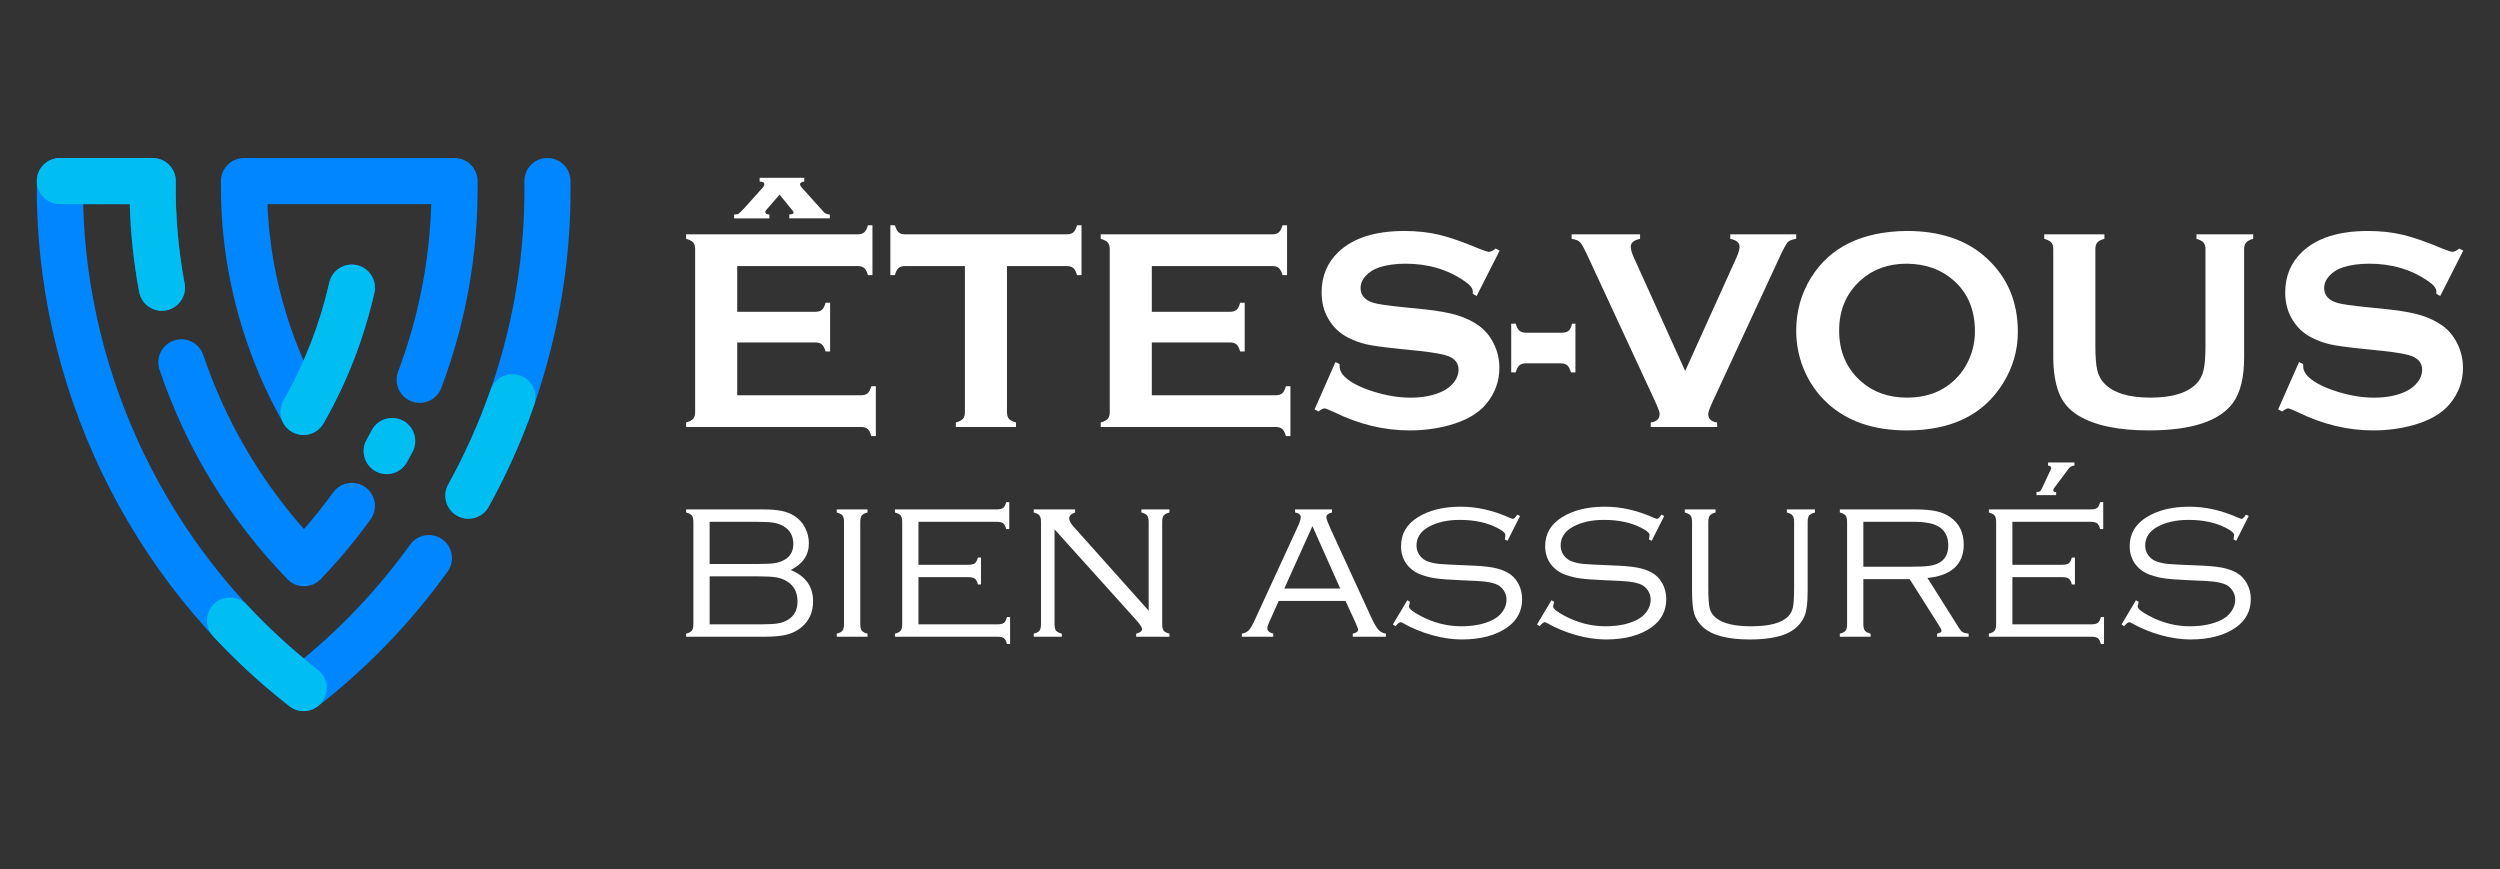 <?xml version="1.0" encoding="utf-8"?>
<!-- Generator: Adobe Illustrator 16.0.0, SVG Export Plug-In . SVG Version: 6.00 Build 0)  -->
<!DOCTYPE svg PUBLIC "-//W3C//DTD SVG 1.1//EN" "http://www.w3.org/Graphics/SVG/1.1/DTD/svg11.dtd">
<svg version="1.1" id="Calque_1" xmlns="http://www.w3.org/2000/svg" xmlns:xlink="http://www.w3.org/1999/xlink" x="0px" y="0px"
	 width="249.979px" height="86.902px" viewBox="-43.479 -49.5 249.979 86.902"
	 enable-background="new -43.479 -49.5 249.979 86.902" xml:space="preserve">
<rect x="-43.479" y="-49.5" width="249.979" height="86.902" fill="#333333" stroke="none"/>
<g>
	<g>
		<g>
			<path fill="#0087FF" d="M-13.132-6.006c-0.001,0-0.001,0-0.002,0c-0.83,0-1.595-0.445-2.004-1.167
				c-1.756-3.091-3.17-6.397-4.205-9.831c-1.418-4.704-2.105-9.557-2.041-14.42c0.016-1.262,1.044-2.276,2.307-2.276H1.966
				c1.261,0,2.288,1.014,2.307,2.274c0.098,7.105-1.121,14.076-3.625,20.716C0.199-9.516-1.138-8.916-2.325-9.365
				c-1.193-0.45-1.796-1.781-1.346-2.973c2.03-5.39,3.143-11.014,3.312-16.751H-16.74c0.145,3.628,0.751,7.236,1.814,10.752
				c0.502,1.668,1.104,3.305,1.802,4.895c1.106-2.513,1.968-5.124,2.577-7.804c0.281-1.243,1.52-2.024,2.758-1.74
				c1.245,0.281,2.022,1.515,1.742,2.759c-1.037,4.575-2.745,8.968-5.081,13.058C-11.54-6.45-12.305-6.006-13.132-6.006z"/>
		</g>
		<g>
			<path fill="#006AFF" d="M-4.812-2.091c-0.379,0-0.761-0.093-1.116-0.289C-7.042-3-7.445-4.403-6.826-5.518
				c0.175-0.316,0.348-0.634,0.517-0.954c0.592-1.129,1.983-1.56,3.115-0.968c1.128,0.592,1.561,1.986,0.969,3.114
				C-2.41-3.974-2.599-3.627-2.792-3.281C-3.212-2.522-4-2.091-4.812-2.091z"/>
		</g>
		<g>
			<path fill="#00BDF2" d="M-4.812-2.091c-0.379,0-0.761-0.093-1.116-0.289C-7.042-3-7.445-4.403-6.826-5.518
				c0.175-0.316,0.348-0.634,0.517-0.954c0.592-1.129,1.983-1.56,3.115-0.968c1.128,0.592,1.561,1.986,0.969,3.114
				C-2.41-3.974-2.599-3.627-2.792-3.281C-3.212-2.522-4-2.091-4.812-2.091z"/>
		</g>
		<g>
			<path fill="#0087FF" d="M-13.077,9.122c-0.624,0-1.223-0.253-1.656-0.702C-20.546,2.417-24.85-4.628-27.528-12.524
				c-0.409-1.208,0.238-2.516,1.444-2.925c1.206-0.414,2.518,0.236,2.927,1.445c2.191,6.467,5.576,12.314,10.073,17.412
				C-12.057,2.227-11.08,1-10.165-0.265c0.747-1.032,2.192-1.26,3.221-0.515c1.032,0.746,1.264,2.189,0.515,3.221
				c-1.517,2.096-3.194,4.108-4.982,5.969c-0.434,0.455-1.034,0.71-1.661,0.711C-13.073,9.122-13.076,9.122-13.077,9.122z"/>
		</g>
		<g>
			<path fill="#00BDF2" d="M-13.134-6.003c-0.386,0-0.782-0.101-1.142-0.306c-1.106-0.632-1.491-2.041-0.86-3.147
				c2.11-3.694,3.652-7.66,4.587-11.79c0.281-1.241,1.52-2.024,2.758-1.74c1.246,0.281,2.023,1.515,1.742,2.759
				c-1.037,4.575-2.745,8.969-5.08,13.058C-11.555-6.423-12.333-6.003-13.134-6.003z"/>
		</g>
		<g>
			<path fill="#0087FF" d="M-13.117,21.604c-0.5,0-1-0.162-1.417-0.487C-30.595,8.588-40.04-11.054-39.798-31.422
				c0.016-1.264,1.043-2.279,2.307-2.279h9.278c0.617,0,1.208,0.248,1.642,0.686c0.434,0.439,0.671,1.035,0.665,1.652
				c-0.047,3.396,0.25,6.829,0.881,10.204c0.234,1.254-0.592,2.458-1.845,2.691c-1.255,0.233-2.457-0.591-2.691-1.843
				c-0.541-2.902-0.856-5.845-0.941-8.778h-4.665c0.458,17.513,8.571,34.235,22.055,45.429c4.021-3.32,7.595-7.142,10.643-11.379
				c0.744-1.036,2.188-1.267,3.219-0.527c1.036,0.743,1.271,2.186,0.528,3.22c-3.659,5.089-8.025,9.62-12.977,13.466
				C-12.115,21.443-12.615,21.604-13.117,21.604z"/>
		</g>
		<g>
			<path fill="#00BDF2" d="M-27.296-18.428c-1.09,0-2.059-0.774-2.266-1.884c-0.541-2.902-0.856-5.845-0.941-8.778h-6.988
				c-1.274,0-2.307-1.032-2.307-2.305c0-1.274,1.033-2.306,2.307-2.306h9.278c0.617,0,1.208,0.248,1.642,0.686
				c0.434,0.439,0.671,1.035,0.665,1.652c-0.047,3.396,0.25,6.829,0.881,10.204c0.234,1.254-0.592,2.458-1.845,2.691
				C-27.013-18.442-27.156-18.428-27.296-18.428z"/>
		</g>
		<g>
			<path fill="#00BDF2" d="M-13.117,21.604c-0.496,0-0.996-0.157-1.417-0.484c-1.632-1.274-3.223-2.64-4.727-4.063
				c-0.998-0.944-1.976-1.929-2.908-2.928c-0.87-0.932-0.818-2.392,0.113-3.261c0.932-0.869,2.391-0.817,3.26,0.113
				c0.867,0.93,1.777,1.847,2.706,2.724c1.398,1.321,2.876,2.592,4.394,3.775c1.004,0.783,1.183,2.233,0.4,3.238
				C-11.751,21.298-12.43,21.604-13.117,21.604z"/>
		</g>
		<g>
			<path fill="#0087FF" d="M3.357,2.367c-0.377,0-0.762-0.093-1.116-0.29C1.127,1.46,0.725,0.058,1.343-1.059
				c5.126-9.25,7.757-19.729,7.611-30.304c-0.018-1.275,1-2.321,2.273-2.338c0.013,0,0.023,0,0.032,0
				c1.26,0,2.289,1.011,2.308,2.274c0.158,11.377-2.674,22.651-8.19,32.605C4.957,1.936,4.169,2.367,3.357,2.367z"/>
		</g>
		<g>
			<path fill="#00BDF2" d="M3.357,2.367c-0.377,0-0.762-0.093-1.116-0.29C1.127,1.46,0.725,0.058,1.343-1.059
				c1.676-3.025,3.1-6.209,4.236-9.469c0.419-1.203,1.734-1.845,2.937-1.419c1.202,0.418,1.839,1.734,1.42,2.938
				C8.715-5.504,7.182-2.075,5.378,1.178C4.957,1.936,4.169,2.367,3.357,2.367z"/>
		</g>
	</g>
	<g>
		<g enable-background="new    ">
			<path fill="#FFFFFF" d="M30.235-15.256v5.278h12.394c0.283,0,0.499-0.066,0.649-0.198c0.15-0.131,0.273-0.366,0.367-0.705h0.452
				v4.982h-0.452c-0.094-0.339-0.217-0.574-0.367-0.707c-0.15-0.132-0.367-0.198-0.649-0.198H25.126v-0.451
				c0.338-0.093,0.574-0.216,0.706-0.368c0.13-0.15,0.197-0.37,0.197-0.663v-16.303c0-0.291-0.066-0.513-0.197-0.663
				c-0.132-0.151-0.368-0.273-0.706-0.368v-0.451H42.29c0.283,0,0.499-0.068,0.649-0.202c0.15-0.135,0.273-0.368,0.367-0.701h0.452
				v4.982h-0.452c-0.094-0.335-0.217-0.57-0.367-0.703c-0.15-0.134-0.367-0.201-0.649-0.201H30.235v4.573h7.82
				c0.282,0,0.499-0.066,0.649-0.198c0.151-0.13,0.273-0.366,0.367-0.706h0.452v4.87h-0.452c-0.094-0.33-0.215-0.561-0.367-0.698
				c-0.15-0.136-0.368-0.204-0.649-0.204H30.235z M33.453-27.664h-3.528v-0.382c0.226-0.01,0.372-0.035,0.438-0.078
				s0.244-0.215,0.536-0.514l1.891-2.104c0.104-0.113,0.156-0.23,0.156-0.354c0-0.16-0.156-0.242-0.466-0.242v-0.38h4.46v0.38
				c-0.282,0.03-0.423,0.115-0.423,0.256c0,0.103,0.075,0.236,0.226,0.396l2.117,2.356c0.15,0.178,0.362,0.272,0.635,0.282v0.382
				h-4.05v-0.382c0.291-0.02,0.437-0.09,0.437-0.212c0-0.037-0.075-0.146-0.225-0.324l-1.186-1.455l-1.299,1.496
				c-0.084,0.085-0.127,0.17-0.127,0.254c0,0.142,0.137,0.221,0.409,0.24V-27.664z"/>
			<path fill="#FFFFFF" d="M57.21-22.894v14.608c0,0.293,0.065,0.513,0.197,0.663c0.131,0.151,0.367,0.274,0.706,0.368v0.451H52.1
				v-0.451c0.339-0.093,0.573-0.216,0.706-0.368c0.131-0.15,0.198-0.37,0.198-0.663v-14.608h-5.985
				c-0.282,0-0.499,0.063-0.649,0.194c-0.151,0.128-0.273,0.366-0.367,0.709H45.55v-4.982h0.452
				c0.104,0.343,0.228,0.578,0.375,0.708c0.146,0.13,0.36,0.195,0.642,0.195h16.161c0.292,0,0.514-0.065,0.665-0.195
				c0.15-0.13,0.273-0.365,0.367-0.708h0.452v4.982H64.21c-0.093-0.344-0.217-0.581-0.367-0.709c-0.15-0.13-0.373-0.194-0.665-0.194
				H57.21z"/>
			<path fill="#FFFFFF" d="M71.693-15.256v5.278h12.392c0.284,0,0.5-0.066,0.65-0.198c0.149-0.131,0.272-0.366,0.367-0.705h0.452
				v4.982h-0.452c-0.095-0.339-0.218-0.574-0.367-0.707c-0.15-0.132-0.366-0.198-0.65-0.198h-17.5v-0.451
				c0.336-0.093,0.572-0.216,0.702-0.368c0.134-0.15,0.2-0.37,0.2-0.663v-16.303c0-0.291-0.066-0.513-0.2-0.663
				c-0.129-0.151-0.365-0.273-0.702-0.368v-0.451h17.162c0.281,0,0.499-0.068,0.648-0.202c0.152-0.135,0.274-0.368,0.367-0.701
				h0.453v4.982h-0.453c-0.093-0.335-0.215-0.57-0.367-0.703c-0.149-0.134-0.367-0.201-0.648-0.201H71.693v4.573h7.819
				c0.282,0,0.498-0.066,0.648-0.198c0.153-0.13,0.274-0.366,0.367-0.706h0.453v4.87h-0.453c-0.093-0.33-0.214-0.561-0.367-0.698
				c-0.15-0.136-0.366-0.204-0.648-0.204H71.693z"/>
			<path fill="#FFFFFF" d="M106.471-24.438l-2.3,4.537l-0.395-0.226c0.009-0.093,0.015-0.169,0.015-0.226
				c0-0.319-0.274-0.663-0.821-1.03c-1.673-1.166-3.641-1.75-5.901-1.75c-0.997,0-1.875,0.123-2.637,0.366
				c-0.556,0.189-1.005,0.471-1.349,0.847c-0.345,0.377-0.516,0.784-0.516,1.227c0,0.723,0.438,1.217,1.312,1.48
				c0.452,0.132,1.424,0.273,2.909,0.423l2.215,0.226c1.319,0.143,2.385,0.333,3.197,0.578c0.815,0.245,1.537,0.588,2.167,1.03
				c0.642,0.461,1.147,1.067,1.517,1.819c0.373,0.753,0.562,1.555,0.562,2.413c0,1.354-0.441,2.556-1.316,3.61
				c-0.79,0.958-2.019,1.669-3.682,2.13c-1.243,0.346-2.574,0.521-3.995,0.521c-2.55,0-5.067-0.612-7.554-1.836
				c-0.524-0.245-0.841-0.366-0.945-0.366c-0.12,0-0.313,0.103-0.578,0.31l-0.41-0.211l2.089-4.728l0.41,0.197
				c0,0.084,0,0.146,0,0.184c0,0.424,0.204,0.814,0.608,1.172c0.61,0.545,1.556,1.016,2.837,1.412
				c1.28,0.394,2.493,0.592,3.643,0.592c1.251,0,2.319-0.21,3.204-0.634c0.487-0.235,0.878-0.546,1.17-0.936s0.44-0.797,0.44-1.22
				c0-0.638-0.347-1.093-1.033-1.365c-0.479-0.188-1.448-0.362-2.906-0.521l-2.175-0.225c-1.46-0.151-2.49-0.294-3.091-0.431
				c-0.603-0.137-1.204-0.354-1.808-0.657c-0.856-0.422-1.529-1.06-2.018-1.908c-0.445-0.762-0.664-1.637-0.664-2.626
				c0-1.63,0.562-2.976,1.679-4.042c1.469-1.404,3.671-2.103,6.607-2.103c1.232,0,2.38,0.124,3.444,0.375
				c1.063,0.251,2.389,0.711,3.98,1.382c0.546,0.218,0.879,0.326,1.001,0.326c0.199,0,0.428-0.108,0.693-0.326L106.471-24.438z"/>
			<path fill="#FFFFFF" d="M114.051-17.135v4.869h-0.452c-0.093-0.337-0.215-0.574-0.367-0.705c-0.15-0.131-0.369-0.198-0.661-0.198
				h-3.474c-0.281,0-0.5,0.068-0.657,0.205c-0.155,0.137-0.272,0.371-0.358,0.698h-0.453v-4.869h0.453
				c0.086,0.333,0.209,0.568,0.37,0.701c0.156,0.134,0.383,0.202,0.671,0.202h3.565c0.298,0,0.525-0.065,0.68-0.194
				c0.154-0.13,0.269-0.366,0.341-0.709H114.051z"/>
			<path fill="#FFFFFF" d="M125.025-12.404l5.113-11.308c0.217-0.48,0.326-0.851,0.326-1.115c0-0.404-0.313-0.668-0.932-0.792
				v-0.451h6.594v0.451c-0.414,0.058-0.701,0.175-0.862,0.354c-0.158,0.179-0.437,0.697-0.832,1.553L127.752-9.3
				c-0.281,0.61-0.422,1.012-0.422,1.199c0,0.479,0.296,0.762,0.889,0.847v0.451h-6.638v-0.451c0.592-0.085,0.889-0.371,0.889-0.859
				c0-0.18-0.141-0.576-0.422-1.186l-6.682-14.412c-0.396-0.856-0.675-1.374-0.836-1.553c-0.158-0.178-0.448-0.295-0.859-0.354
				v-0.451h6.844v0.451c-0.621,0.123-0.933,0.387-0.933,0.792c0,0.264,0.11,0.635,0.327,1.115L125.025-12.404z"/>
			<path fill="#FFFFFF" d="M147.174-26.407c3.361,0,6.027,0.906,7.996,2.724c2.078,1.9,3.119,4.356,3.119,7.369
				c0,1.843-0.497,3.566-1.496,5.165c-1.949,3.124-5.146,4.688-9.594,4.688c-3.33,0-5.982-0.909-7.949-2.724
				c-1.055-0.97-1.854-2.133-2.402-3.487c-0.479-1.194-0.721-2.451-0.721-3.77c0-1.928,0.496-3.693,1.484-5.293
				C139.506-24.794,142.693-26.353,147.174-26.407z M147.188-23.134c-1.839,0-3.366,0.544-4.592,1.635
				c-1.45,1.288-2.177,2.976-2.177,5.063c0,2.086,0.727,3.772,2.177,5.062c1.226,1.09,2.766,1.635,4.62,1.635
				c1.856,0,3.392-0.545,4.605-1.635c0.726-0.649,1.282-1.443,1.669-2.383c0.34-0.836,0.508-1.702,0.508-2.594
				c0-2.182-0.725-3.897-2.177-5.148C150.589-22.57,149.044-23.115,147.188-23.134z"/>
			<path fill="#FFFFFF" d="M180.915-24.588v10.799c0,2.041-0.374,3.572-1.128,4.588c-1.354,1.825-4.155,2.738-8.4,2.738
				c-3.067,0-5.415-0.495-7.043-1.483c-0.947-0.574-1.607-1.354-1.975-2.342c-0.359-0.979-0.537-2.147-0.537-3.501v-10.799
				c0-0.291-0.065-0.513-0.196-0.663c-0.135-0.151-0.366-0.273-0.707-0.368v-0.451h6.013v0.451c-0.333,0.085-0.568,0.207-0.702,0.36
				c-0.135,0.156-0.201,0.379-0.201,0.67v9.613c0,1.11,0.063,1.932,0.184,2.462c0.122,0.533,0.354,0.978,0.693,1.334
				c0.901,0.961,2.445,1.44,4.629,1.44c2.192,0,3.741-0.479,4.644-1.44c0.329-0.356,0.556-0.802,0.677-1.334
				c0.122-0.53,0.184-1.353,0.184-2.462v-9.613c0-0.291-0.064-0.513-0.199-0.663c-0.13-0.151-0.366-0.273-0.704-0.368v-0.451h5.673
				v0.451c-0.337,0.095-0.572,0.216-0.704,0.368C180.983-25.102,180.915-24.879,180.915-24.588z"/>
			<path fill="#FFFFFF" d="M202.823-24.438l-2.301,4.537l-0.395-0.226c0.008-0.093,0.014-0.169,0.014-0.226
				c0-0.319-0.274-0.663-0.819-1.03c-1.674-1.166-3.64-1.75-5.901-1.75c-0.997,0-1.875,0.123-2.638,0.366
				c-0.555,0.189-1.004,0.471-1.348,0.847c-0.345,0.377-0.517,0.784-0.517,1.227c0,0.723,0.438,1.217,1.313,1.48
				c0.453,0.132,1.422,0.273,2.908,0.423l2.215,0.226c1.318,0.143,2.385,0.333,3.198,0.578c0.814,0.245,1.535,0.588,2.167,1.03
				c0.641,0.461,1.146,1.067,1.517,1.819c0.372,0.753,0.56,1.555,0.56,2.413c0,1.354-0.439,2.556-1.315,3.61
				c-0.79,0.958-2.017,1.669-3.683,2.13c-1.242,0.346-2.575,0.521-3.993,0.521c-2.55,0-5.067-0.612-7.555-1.836
				c-0.524-0.245-0.84-0.366-0.944-0.366c-0.121,0-0.313,0.103-0.578,0.31l-0.411-0.211l2.089-4.728l0.41,0.197
				c0,0.084,0,0.146,0,0.184c0,0.424,0.203,0.814,0.607,1.172c0.611,0.545,1.558,1.016,2.837,1.412
				c1.281,0.394,2.495,0.592,3.645,0.592c1.249,0,2.319-0.21,3.203-0.634c0.485-0.235,0.877-0.546,1.17-0.936
				s0.439-0.797,0.439-1.22c0-0.638-0.346-1.093-1.031-1.365c-0.479-0.188-1.449-0.362-2.908-0.521l-2.172-0.225
				c-1.461-0.151-2.492-0.294-3.091-0.431c-0.604-0.137-1.207-0.354-1.811-0.657c-0.856-0.422-1.527-1.06-2.017-1.908
				c-0.444-0.762-0.663-1.637-0.663-2.626c0-1.63,0.56-2.976,1.68-4.042c1.468-1.404,3.669-2.103,6.604-2.103
				c1.233,0,2.382,0.124,3.445,0.375c1.064,0.251,2.39,0.711,3.98,1.382c0.545,0.218,0.88,0.326,1.001,0.326
				c0.199,0,0.43-0.108,0.693-0.326L202.823-24.438z"/>
		</g>
		<g>
			<path fill="#FFFFFF" d="M35.583,7.496c1.493,0.606,2.239,1.648,2.239,3.126c0,1.076-0.379,1.936-1.137,2.58
				c-0.424,0.356-0.913,0.606-1.466,0.75s-1.292,0.216-2.216,0.216h-7.877v-0.307c0.288-0.075,0.481-0.18,0.58-0.313
				c0.098-0.132,0.147-0.354,0.147-0.665V2.722c0-0.318-0.049-0.542-0.147-0.671c-0.099-0.128-0.292-0.231-0.58-0.307V1.437h7.638
				c0.796,0,1.44,0.051,1.933,0.154c0.492,0.102,0.92,0.274,1.284,0.517c0.439,0.28,0.786,0.667,1.04,1.159
				c0.254,0.493,0.381,1.016,0.381,1.569C37.402,6.003,36.795,6.89,35.583,7.496z M27.479,6.893h4.831
				c0.765,0,1.328-0.028,1.688-0.085c0.36-0.057,0.684-0.168,0.972-0.335c0.583-0.326,0.875-0.853,0.875-1.58
				c0-0.811-0.337-1.409-1.012-1.796c-0.295-0.167-0.627-0.278-0.995-0.335c-0.368-0.057-0.923-0.085-1.665-0.085h-4.695V6.893z
				 M27.479,12.929h5.07c0.803,0,1.394-0.032,1.773-0.097s0.72-0.191,1.023-0.381c0.614-0.387,0.921-0.989,0.921-1.808
				c0-0.917-0.356-1.591-1.068-2.023c-0.303-0.189-0.65-0.318-1.04-0.387c-0.391-0.068-0.976-0.102-1.756-0.102h-4.922V12.929z"/>
			<path fill="#FFFFFF" d="M40.914,12.883V2.722c0-0.318-0.049-0.542-0.147-0.671c-0.099-0.128-0.292-0.231-0.58-0.307V1.437h3.08
				v0.307c-0.288,0.076-0.481,0.178-0.58,0.307C42.589,2.18,42.54,2.403,42.54,2.722v10.162c0,0.311,0.049,0.533,0.148,0.665
				c0.098,0.133,0.292,0.237,0.58,0.313v0.307h-3.08v-0.307c0.288-0.075,0.481-0.18,0.58-0.313
				C40.865,13.416,40.914,13.194,40.914,12.883z"/>
			<path fill="#FFFFFF" d="M48.359,8.212v4.717h7.866c0.318,0,0.544-0.049,0.677-0.146c0.132-0.097,0.233-0.291,0.301-0.582h0.318
				v2.694h-0.318c-0.068-0.288-0.167-0.481-0.296-0.58c-0.129-0.099-0.352-0.148-0.67-0.148h-10.23v-0.307
				c0.295-0.075,0.49-0.18,0.585-0.313c0.095-0.132,0.142-0.354,0.142-0.665V2.722c0-0.318-0.049-0.542-0.147-0.671
				c-0.099-0.128-0.292-0.231-0.58-0.307V1.437h10.15c0.318,0,0.542-0.049,0.67-0.147s0.231-0.292,0.307-0.58h0.307v2.694h-0.307
				c-0.076-0.291-0.178-0.485-0.307-0.582c-0.129-0.097-0.352-0.146-0.67-0.146h-7.798v4.296h4.967c0.318,0,0.542-0.049,0.671-0.147
				c0.128-0.099,0.231-0.292,0.307-0.58h0.307v2.694h-0.307c-0.076-0.291-0.18-0.485-0.313-0.582
				c-0.133-0.097-0.354-0.146-0.665-0.146H48.359z"/>
			<path fill="#FFFFFF" d="M61.966,3.426v9.457c0,0.311,0.047,0.533,0.142,0.665c0.094,0.133,0.29,0.237,0.585,0.313v0.307h-2.807
				v-0.307c0.295-0.075,0.49-0.18,0.585-0.313c0.095-0.132,0.142-0.354,0.142-0.665V2.722c0-0.318-0.049-0.542-0.147-0.671
				c-0.099-0.128-0.292-0.231-0.58-0.307V1.437h4.137v0.307c-0.394,0.129-0.591,0.326-0.591,0.591c0,0.228,0.144,0.5,0.432,0.818
				l7.514,8.412V2.722c0-0.318-0.049-0.542-0.148-0.671c-0.099-0.128-0.292-0.231-0.58-0.307V1.437h2.808v0.307
				c-0.288,0.076-0.481,0.178-0.58,0.307C72.779,2.18,72.73,2.403,72.73,2.722v10.162c0,0.311,0.047,0.533,0.142,0.665
				c0.095,0.133,0.29,0.237,0.585,0.313v0.307h-3.331v-0.307c0.394-0.098,0.591-0.253,0.591-0.466c0-0.159-0.182-0.443-0.546-0.853
				L61.966,3.426z"/>
			<path fill="#FFFFFF" d="M91.063,10.587h-6.68l-0.959,2.137c-0.121,0.265-0.182,0.462-0.182,0.591
				c0,0.258,0.197,0.439,0.593,0.545v0.307h-3.138v-0.307c0.303-0.053,0.54-0.172,0.711-0.358c0.17-0.186,0.373-0.54,0.607-1.063
				l4.218-9.162c0.234-0.508,0.353-0.856,0.353-1.046c0-0.265-0.19-0.428-0.568-0.489V1.437h3.693v0.307
				c-0.379,0.083-0.568,0.246-0.568,0.489c0,0.144,0.152,0.549,0.455,1.216l4.047,8.809c0.272,0.583,0.507,0.985,0.704,1.205
				s0.447,0.352,0.751,0.397v0.307h-3.313v-0.307c0.354-0.075,0.531-0.205,0.531-0.386c0-0.091-0.091-0.341-0.272-0.75
				L91.063,10.587z M90.531,9.349l-2.779-6.242L84.94,9.349H90.531z"/>
			<path fill="#FFFFFF" d="M108.513,2.097l-1.25,2.478l-0.273-0.136c0.038-0.22,0.057-0.371,0.057-0.455
				c0-0.182-0.246-0.402-0.738-0.659c-1.046-0.561-2.319-0.841-3.819-0.841c-1.205,0-2.228,0.224-3.069,0.67
				c-0.841,0.455-1.262,1.088-1.262,1.898c0,0.364,0.106,0.691,0.318,0.983c0.212,0.292,0.496,0.498,0.853,0.619
				c0.356,0.122,0.743,0.201,1.159,0.239c0.417,0.038,1.312,0.083,2.683,0.137c1.145,0.038,2.011,0.11,2.598,0.216
				s1.089,0.277,1.506,0.512c0.447,0.25,0.8,0.612,1.058,1.085c0.257,0.474,0.386,0.991,0.386,1.551c0,1.175-0.48,2.111-1.443,2.808
				c-1.151,0.826-2.683,1.239-4.592,1.239c-0.939,0-1.927-0.144-2.961-0.432c-1.035-0.288-1.995-0.682-2.882-1.182
				c-0.121-0.076-0.212-0.114-0.272-0.114c-0.114,0-0.284,0.133-0.512,0.398l-0.262-0.17l1.443-2.421l0.273,0.159
				c-0.022,0.091-0.038,0.152-0.046,0.182c-0.038,0.121-0.057,0.22-0.057,0.295c0,0.212,0.387,0.523,1.159,0.932
				c1.304,0.689,2.656,1.034,4.059,1.034c1.28,0,2.345-0.22,3.193-0.659c0.409-0.212,0.735-0.498,0.978-0.858
				c0.243-0.36,0.364-0.737,0.364-1.131c0-0.364-0.103-0.689-0.307-0.978c-0.205-0.288-0.475-0.492-0.808-0.614
				c-0.311-0.106-0.657-0.182-1.04-0.227c-0.383-0.046-1.104-0.087-2.165-0.125c-1.251-0.053-2.145-0.116-2.683-0.188
				c-0.538-0.072-1.046-0.195-1.523-0.369c-0.606-0.22-1.095-0.576-1.466-1.068c-0.372-0.508-0.558-1.106-0.558-1.796
				c0-1.22,0.554-2.178,1.66-2.875c1.129-0.712,2.564-1.068,4.308-1.068c1.592,0,3.19,0.356,4.797,1.068
				c0.242,0.099,0.383,0.147,0.421,0.147c0.121,0,0.265-0.14,0.432-0.42L108.513,2.097z"/>
			<path fill="#FFFFFF" d="M122.926,2.097l-1.25,2.478l-0.273-0.136c0.038-0.22,0.057-0.371,0.057-0.455
				c0-0.182-0.246-0.402-0.738-0.659c-1.046-0.561-2.319-0.841-3.819-0.841c-1.205,0-2.228,0.224-3.069,0.67
				c-0.841,0.455-1.262,1.088-1.262,1.898c0,0.364,0.106,0.691,0.318,0.983c0.212,0.292,0.496,0.498,0.853,0.619
				c0.356,0.122,0.743,0.201,1.159,0.239c0.417,0.038,1.312,0.083,2.683,0.137c1.145,0.038,2.011,0.11,2.598,0.216
				s1.089,0.277,1.506,0.512c0.447,0.25,0.8,0.612,1.058,1.085c0.257,0.474,0.386,0.991,0.386,1.551c0,1.175-0.48,2.111-1.443,2.808
				c-1.151,0.826-2.683,1.239-4.592,1.239c-0.939,0-1.927-0.144-2.961-0.432c-1.035-0.288-1.995-0.682-2.882-1.182
				c-0.121-0.076-0.212-0.114-0.272-0.114c-0.114,0-0.284,0.133-0.512,0.398l-0.262-0.17l1.443-2.421l0.273,0.159
				c-0.022,0.091-0.038,0.152-0.046,0.182c-0.038,0.121-0.057,0.22-0.057,0.295c0,0.212,0.387,0.523,1.159,0.932
				c1.304,0.689,2.656,1.034,4.059,1.034c1.28,0,2.345-0.22,3.193-0.659c0.409-0.212,0.735-0.498,0.978-0.858
				c0.243-0.36,0.364-0.737,0.364-1.131c0-0.364-0.103-0.689-0.307-0.978c-0.205-0.288-0.475-0.492-0.808-0.614
				c-0.311-0.106-0.657-0.182-1.04-0.227c-0.383-0.046-1.104-0.087-2.165-0.125c-1.251-0.053-2.145-0.116-2.683-0.188
				c-0.538-0.072-1.046-0.195-1.523-0.369c-0.606-0.22-1.095-0.576-1.466-1.068c-0.372-0.508-0.558-1.106-0.558-1.796
				c0-1.22,0.554-2.178,1.66-2.875c1.129-0.712,2.564-1.068,4.308-1.068c1.592,0,3.19,0.356,4.797,1.068
				c0.242,0.099,0.383,0.147,0.421,0.147c0.121,0,0.265-0.14,0.432-0.42L122.926,2.097z"/>
			<path fill="#FFFFFF" d="M127.336,2.722v6.536c0,1.008,0.049,1.704,0.147,2.086c0.099,0.383,0.314,0.703,0.648,0.96
				c0.682,0.546,1.849,0.818,3.501,0.818c1.826,0,3.062-0.333,3.705-1c0.235-0.25,0.391-0.559,0.467-0.927
				c0.075-0.367,0.113-1.013,0.113-1.938V2.722c0-0.311-0.05-0.532-0.147-0.665c-0.099-0.132-0.292-0.237-0.58-0.313V1.437h2.808
				v0.307c-0.288,0.076-0.481,0.178-0.58,0.307c-0.099,0.129-0.147,0.353-0.147,0.671v6.865c0,1.167-0.099,1.989-0.296,2.467
				c-0.333,0.818-0.943,1.421-1.83,1.807c-0.886,0.387-2.106,0.58-3.659,0.58c-2.229,0-3.789-0.413-4.684-1.239
				c-0.432-0.394-0.722-0.837-0.869-1.33c-0.148-0.493-0.222-1.254-0.222-2.285V2.722c0-0.318-0.05-0.542-0.148-0.671
				c-0.099-0.128-0.292-0.231-0.579-0.307V1.437h3.08v0.307c-0.288,0.076-0.481,0.18-0.58,0.313
				C127.385,2.189,127.336,2.411,127.336,2.722z"/>
			<path fill="#FFFFFF" d="M142.84,8.405v4.479c0,0.311,0.05,0.533,0.147,0.665c0.099,0.133,0.292,0.237,0.58,0.313v0.307h-3.08
				v-0.307c0.295-0.075,0.49-0.18,0.585-0.313c0.095-0.132,0.143-0.354,0.143-0.665V2.722c0-0.318-0.05-0.542-0.148-0.671
				c-0.099-0.128-0.291-0.231-0.579-0.307V1.437h7.559c0.856,0,1.556,0.061,2.098,0.182c0.541,0.121,1.013,0.326,1.415,0.614
				c0.879,0.622,1.318,1.531,1.318,2.728c0,0.978-0.307,1.749-0.921,2.313c-0.613,0.564-1.516,0.904-2.705,1.018l3.194,5.069
				c0.113,0.174,0.225,0.292,0.335,0.354c0.109,0.062,0.305,0.11,0.585,0.146v0.307h-3.15v-0.307
				c0.296-0.061,0.443-0.155,0.443-0.284c0-0.091-0.087-0.272-0.262-0.545l-2.928-4.626H142.84z M142.84,7.166h4.843
				c0.78,0,1.365-0.028,1.756-0.085c0.39-0.057,0.722-0.161,0.994-0.313c0.599-0.333,0.898-0.913,0.898-1.739
				c0-0.796-0.28-1.395-0.841-1.796c-0.516-0.371-1.391-0.557-2.626-0.557h-5.024V7.166z"/>
			<path fill="#FFFFFF" d="M157.742,8.212v4.717h7.866c0.318,0,0.543-0.049,0.676-0.146c0.133-0.097,0.233-0.291,0.302-0.582h0.318
				v2.694h-0.318c-0.068-0.288-0.167-0.481-0.296-0.58c-0.129-0.099-0.353-0.148-0.671-0.148H155.39v-0.307
				c0.295-0.075,0.49-0.18,0.585-0.313c0.095-0.132,0.143-0.354,0.143-0.665V2.722c0-0.318-0.05-0.542-0.148-0.671
				c-0.099-0.128-0.291-0.231-0.579-0.307V1.437h10.15c0.318,0,0.542-0.049,0.671-0.147s0.23-0.292,0.307-0.58h0.307v2.694h-0.307
				c-0.076-0.291-0.178-0.485-0.307-0.582c-0.129-0.097-0.353-0.146-0.671-0.146h-7.798v4.296h4.968c0.318,0,0.541-0.049,0.67-0.147
				s0.231-0.292,0.308-0.58h0.307v2.694h-0.307c-0.076-0.291-0.181-0.485-0.313-0.582c-0.133-0.097-0.354-0.146-0.665-0.146H157.742
				z M163.948-3.257v0.307c-0.258,0.022-0.45,0.125-0.579,0.307l-1.467,1.966c-0.045,0.068-0.068,0.137-0.068,0.205
				c0,0.114,0.08,0.171,0.239,0.171c0.007,0,0.022,0,0.045,0v0.307h-1.966v-0.307c0.166,0,0.28-0.023,0.341-0.068
				s0.137-0.159,0.228-0.341l0.863-1.853c0.023-0.045,0.034-0.091,0.034-0.136c0-0.144-0.103-0.228-0.307-0.25v-0.307H163.948z"/>
			<path fill="#FFFFFF" d="M181.374,2.097l-1.25,2.478l-0.273-0.136c0.038-0.22,0.057-0.371,0.057-0.455
				c0-0.182-0.246-0.402-0.738-0.659c-1.046-0.561-2.319-0.841-3.819-0.841c-1.205,0-2.228,0.224-3.069,0.67
				c-0.841,0.455-1.262,1.088-1.262,1.898c0,0.364,0.106,0.691,0.318,0.983c0.212,0.292,0.496,0.498,0.853,0.619
				c0.356,0.122,0.743,0.201,1.159,0.239c0.417,0.038,1.312,0.083,2.683,0.137c1.145,0.038,2.011,0.11,2.598,0.216
				s1.089,0.277,1.506,0.512c0.447,0.25,0.8,0.612,1.058,1.085c0.257,0.474,0.386,0.991,0.386,1.551c0,1.175-0.48,2.111-1.443,2.808
				c-1.151,0.826-2.683,1.239-4.592,1.239c-0.939,0-1.927-0.144-2.961-0.432c-1.035-0.288-1.995-0.682-2.882-1.182
				c-0.121-0.076-0.212-0.114-0.272-0.114c-0.114,0-0.284,0.133-0.512,0.398l-0.262-0.17l1.443-2.421l0.273,0.159
				c-0.022,0.091-0.038,0.152-0.046,0.182c-0.038,0.121-0.057,0.22-0.057,0.295c0,0.212,0.387,0.523,1.159,0.932
				c1.304,0.689,2.656,1.034,4.059,1.034c1.28,0,2.345-0.22,3.193-0.659c0.409-0.212,0.735-0.498,0.978-0.858
				c0.243-0.36,0.364-0.737,0.364-1.131c0-0.364-0.103-0.689-0.307-0.978c-0.205-0.288-0.475-0.492-0.808-0.614
				c-0.311-0.106-0.657-0.182-1.04-0.227c-0.383-0.046-1.104-0.087-2.165-0.125c-1.251-0.053-2.145-0.116-2.683-0.188
				c-0.538-0.072-1.046-0.195-1.523-0.369c-0.606-0.22-1.095-0.576-1.466-1.068c-0.372-0.508-0.558-1.106-0.558-1.796
				c0-1.22,0.554-2.178,1.66-2.875c1.129-0.712,2.564-1.068,4.308-1.068c1.592,0,3.19,0.356,4.797,1.068
				c0.242,0.099,0.383,0.147,0.421,0.147c0.121,0,0.265-0.14,0.432-0.42L181.374,2.097z"/>
		</g>
	</g>
</g>
</svg>
